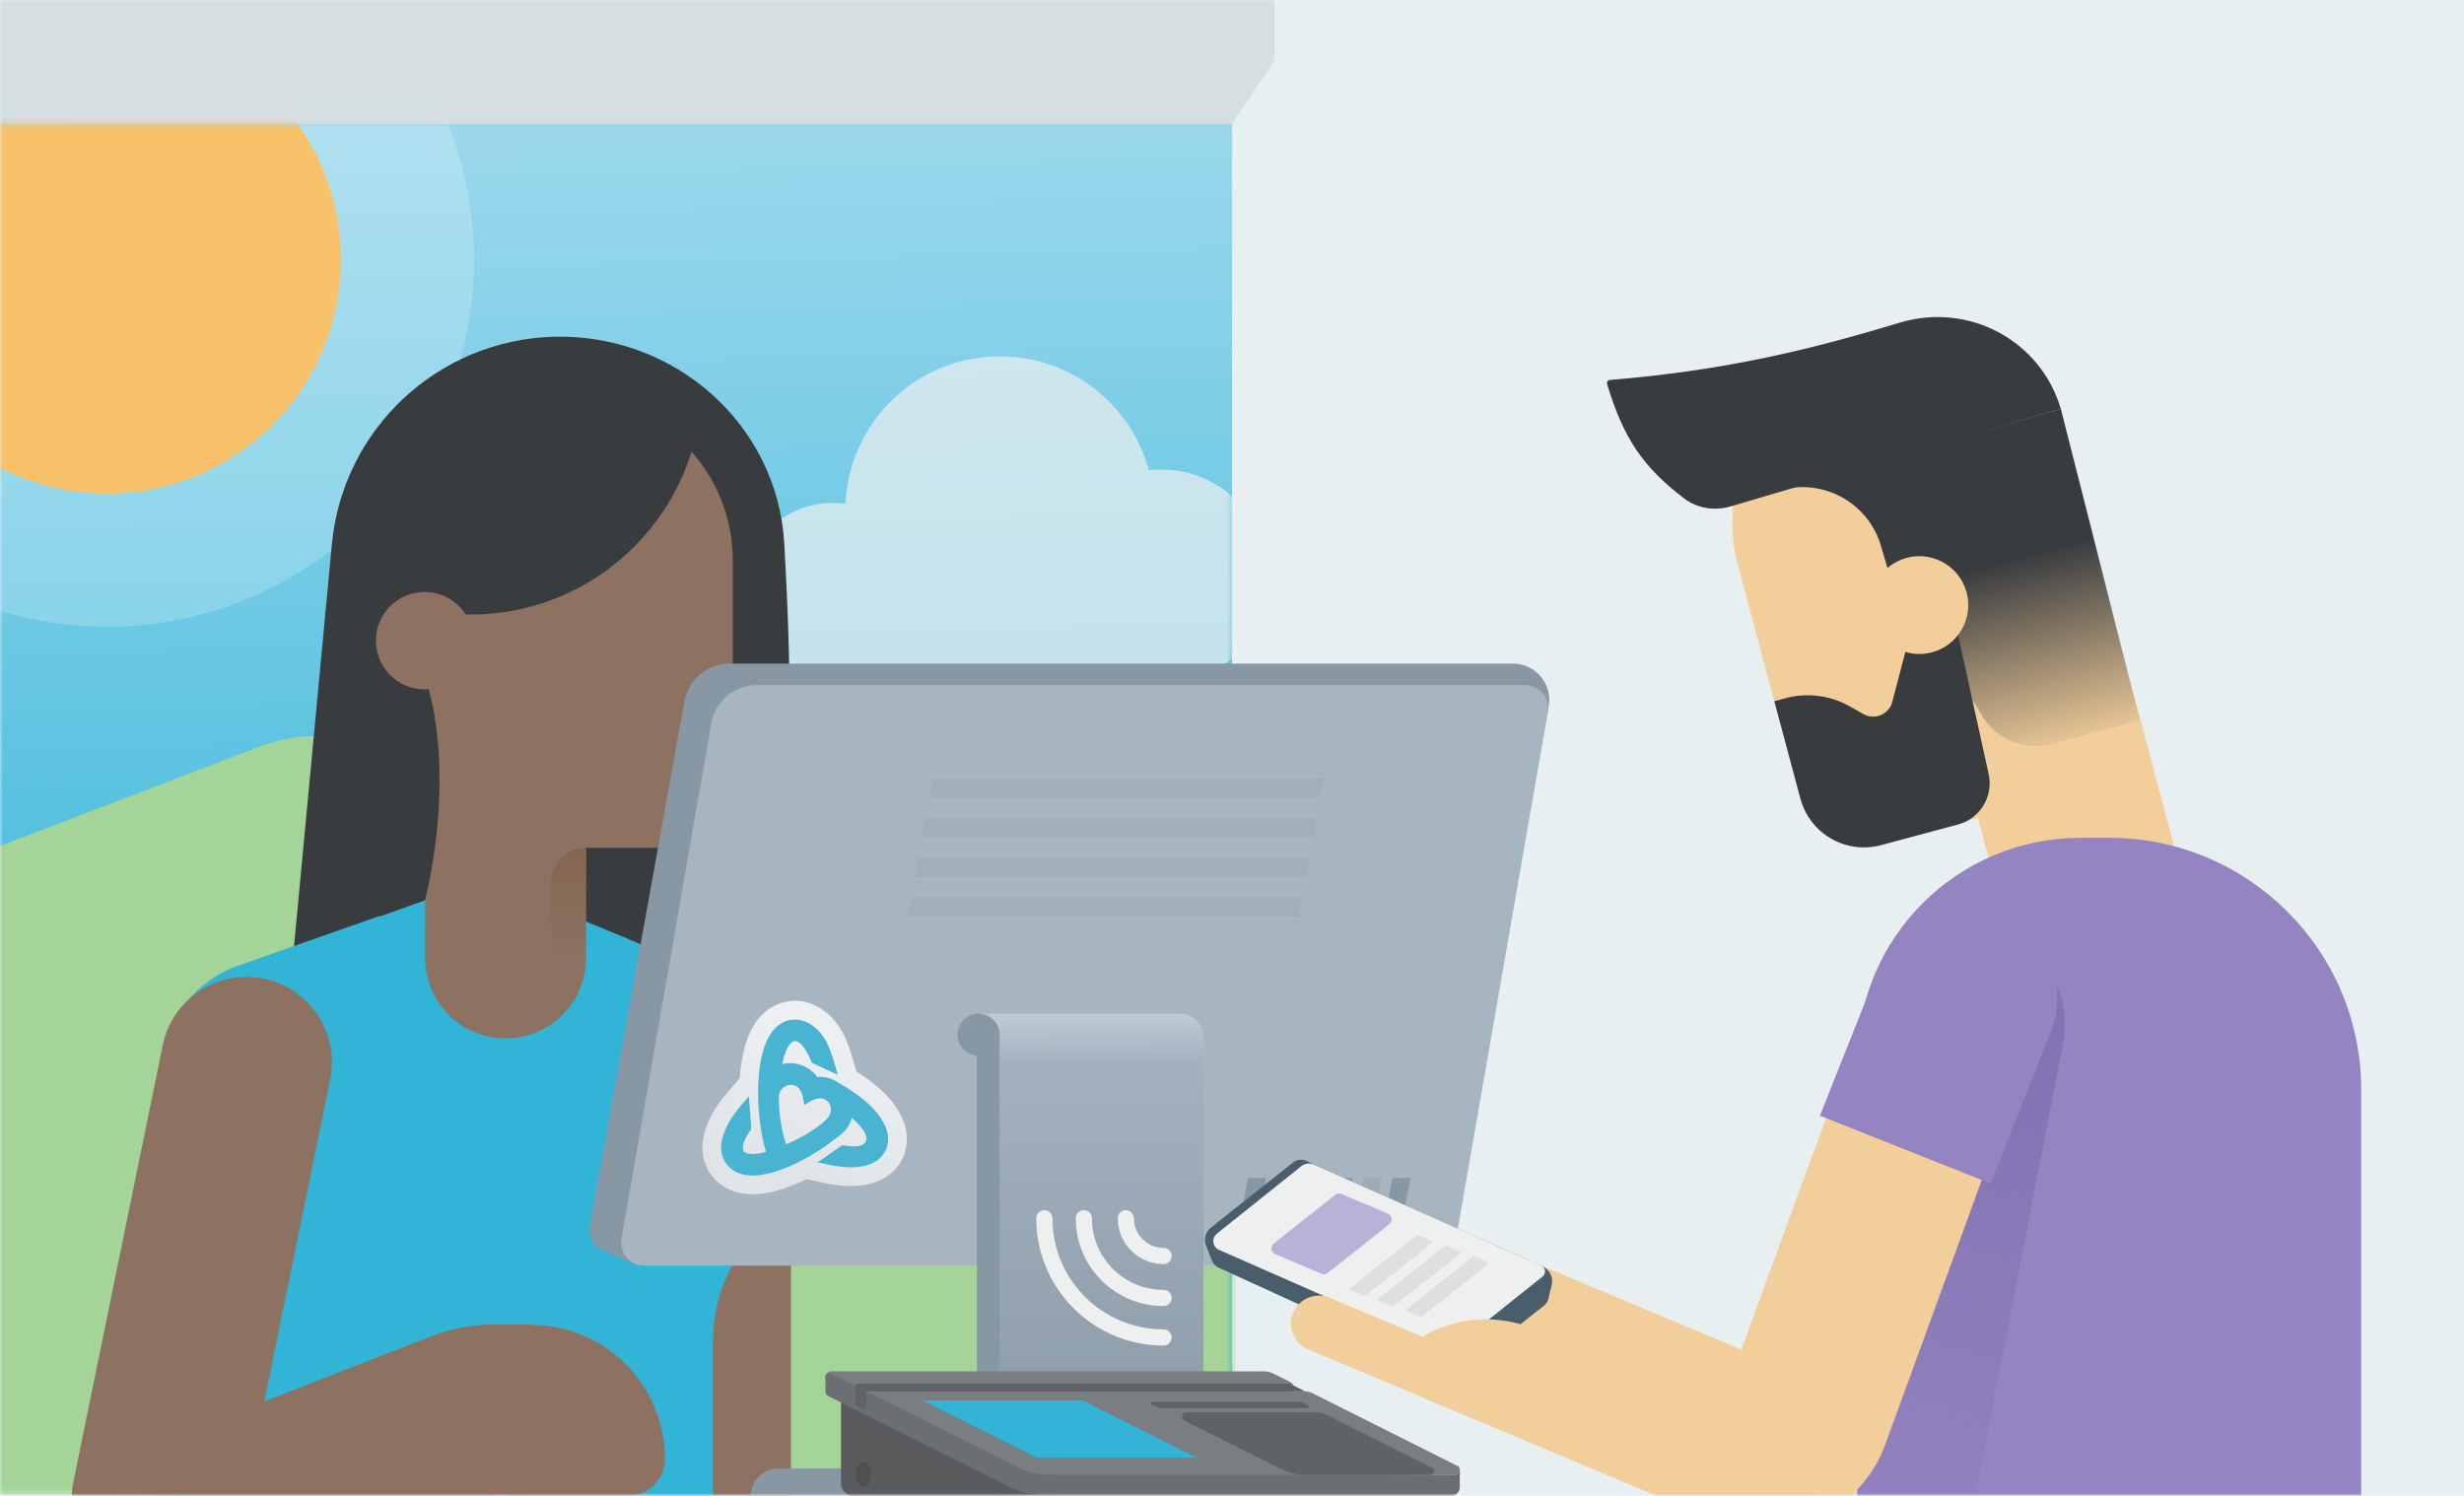 <svg xmlns="http://www.w3.org/2000/svg" xmlns:xlink="http://www.w3.org/1999/xlink" width="453" height="275" fill="none" xmlns:v="https://vecta.io/nano"><style><![CDATA[.B{fill:#8897a4}.C{fill:#f1ce9a}.D{fill:#8d7261}.E{fill-rule:evenodd}.F{fill:#393c3f}.G{fill:#32b4d7}.H{opacity:.3}.I{fill:#eef0f0}.J{fill:#5d6367}]]></style><path d="M453 0H0V275H453V0Z" fill="#e8eff1"/><mask id="A" maskUnits="userSpaceOnUse" x="0" y="0" width="453" height="275" mask-type="alpha"><path d="M453 0H0V275H453V0Z" fill="#daf3fc"/></mask><g mask="url(#A)"><path fill="url(#C)" d="M0 22.761h226.521v249.546H0z"/><mask id="B" maskUnits="userSpaceOnUse" x="-34" y="22" width="261" height="253" mask-type="alpha"><path fill="url(#D)" d="M-34 22.762h260.52v252H-34z"/></mask><g mask="url(#B)"><path d="M47.862 137.242L0 155.537v126.456h275.587l19.346-51.168-101.803-65.897c-8.947-5.791-20.338-6.246-29.719-1.187l-23.277 12.554c-11.47 6.186-25.652 4.019-34.752-5.309L79.18 144.125a29.19 29.19 0 0 0-31.318-6.883z" fill="#a4d498"/><circle opacity=".2" cx="19.638" cy="47.737" r="67.509" fill="#fff"/><circle cx="19.638" cy="47.737" r="43.034" fill="#f8c26b"/><g opacity=".7" class="I"><path d="M153.038 125.927c-9.2-.047-16.643-7.52-16.643-16.731 0-9.241 7.491-16.732 16.732-16.732.787 0 1.563.055 2.321.16.678-15.083 13.12-27.103 28.37-27.103 13.097 0 24.124 8.867 27.405 20.926.733-.082 1.478-.125 2.233-.125 10.937 0 19.803 8.866 19.803 19.802s-8.866 19.802-19.803 19.802l-.001.002h-60.417v-.001z" class="E"/><circle cx="119.953" cy="117.414" r="8.514"/></g></g><path opacity=".1" d="M-18.075-.346h252.378v11.534l-7.743 11.534H-10.426l-7.649-11.534V-.346z" fill="#2d3e4e"/><path d="M61.009 100.095c1.998-21.236 19.548-37.629 40.871-38.178h0c22.087-.568 41.038 16.009 42.312 38.067 2.509 43.468 1.24 88.744-15.825 88.744l-75.017-7.251 7.659-81.382z" class="F"/><path d="M116.268 172.994h0a44.43 44.43 0 0 1 29.151 41.719v61.961l-27.966-1.642-1.185-102.038z" class="D"/><path d="M29.649 197.357a21.15 21.15 0 0 1 14.125-19.792l45.136-15.89 26.339 10.858a22.96 22.96 0 0 1 12.975 13.8l8.097 23.685c2.593 7.583 1.924 15.901-1.847 22.971h0c-2.235 4.19-3.404 8.865-3.404 13.613v28.421H29.072l.577-77.666z" class="G"/><path d="M74.29 103.064c0-16.688 13.528-30.216 30.215-30.216h0c16.688 0 30.215 13.528 30.215 30.216v40.738c0 6.674-5.41 12.085-12.085 12.085H74.29v-52.823z" class="D"/><path d="M78.157 142.028h29.59v34.109a14.8 14.8 0 0 1-14.795 14.795h0a14.8 14.8 0 0 1-14.795-14.795v-34.109z" class="D"/><path d="M63.362 106.136l.932-8.824c2.115-20.023 19.002-35.219 39.136-35.219a39.22 39.22 0 0 1 25.582 9.448c-.563 22.987-19.373 41.448-42.496 41.448a42.31 42.31 0 0 1-23.155-6.853zm13.976 16.289h-7.561v46.086l8.353-2.978c3.334-13.466 4.045-31.502-.792-43.108z" class="E F"/><circle cx="78.067" cy="117.797" r="8.953" class="D"/><path d="M60.706 198.481c1.74-8.5-3.74-16.802-12.24-18.542s-16.802 3.74-18.542 12.241l30.783 6.301zm23.992 61.96l-5.711-14.636 5.711 14.636zM34.649 279.97l5.711 14.635-5.711-14.635zm-4.726-87.79l-16.346 79.85 30.783 6.302 16.346-79.851-30.783-6.301zM40.36 294.605l50.049-19.528-11.421-29.272-50.049 19.529 11.422 29.271zm50.927-19.693h6.5v-31.421h-6.5v31.421zm-.879.165c.28-.109.578-.165.879-.165v-31.421a33.85 33.85 0 0 0-12.3 2.314l11.421 29.272zm-76.832-3.047c-3.169 15.479 12.065 28.319 26.783 22.575l-11.422-29.271c8.474-3.307 17.245 4.086 15.421 12.998l-30.783-6.302z" class="D"/><path d="M93.424 243.602h4.17c13.619 0 24.659 11.041 24.659 24.66h0c0 3.734-3.027 6.761-6.761 6.761H93.424v-31.421z" class="D"/><path d="M101.312 162.273a6.39 6.39 0 0 1 6.387-6.388h0v20.457h-6.387v-14.069z" fill="url(#E)"/><path d="M125.83 128.972a8.46 8.46 0 0 1 8.325-6.956h144.018a6.65 6.65 0 0 1 6.541 7.828l-16.637 92.129a8.46 8.46 0 0 1-8.111 6.954l-141.907 3.578a4.22 4.22 0 0 1-1.687-.305l-5.365-2.161a4.23 4.23 0 0 1-2.583-4.675l17.406-96.392z" class="B"/><path d="M130.77 132.981a8.46 8.46 0 0 1 8.334-7.007H280.4a4.23 4.23 0 0 1 4.167 4.955l-16.512 94.774a8.46 8.46 0 0 1-8.334 7.008H118.426a4.23 4.23 0 0 1-4.167-4.956l16.511-94.774z" fill="#a6b5c0"/><path d="M180.326 186.385h36.689a4.23 4.23 0 0 1 4.23 4.23v79.201c0 2.67-2.165 4.834-4.834 4.834h-36.085v-88.265z" fill="url(#F)"/><path d="M179.604 186.385h0a4.16 4.16 0 0 1 4.157 4.157v84.084h-4.157v-88.241z" class="B"/><circle cx="179.9" cy="190.246" r="3.861" class="B"/><path d="M138.024 275.064a5.07 5.07 0 0 1 5.067-5.067h40.671v5.067h-45.738 0z" class="B"/><g opacity=".8"><use xlink:href="#J" class="E G"/><path d="M158.771 213.598l.954 4.12h.001l-.955-4.12zm-6.527-.269l-2.424-3.466-7.933 5.548 9.46 2.052.897-4.134zm2.788-1.95l.65-4.18-1.681-.261-1.393.975 2.424 3.466zm.972-7.306l2.458-3.442-6.675-4.768-.013 8.203 4.23.007zm-1.625 3.694l-2.82-3.153-.145.13-.133.143 3.098 2.88zm-.025.024l2.708 3.249h0l-2.708-3.249zm-.041.034l-2.704-3.253-.03.025-.029.025 2.763 3.203zm-.15.124l-2.985 2.996 2.671 2.661 2.949-2.348-2.635-3.309zm0 0l2.985-2.997-2.714-2.704-2.959 2.435 2.688 3.266zm-2.725 2.059l-2.412-3.475h0l2.412 3.475zm-8.409 4.429l1.387 3.996h.001l-1.388-3.996zm-8.899-.966l3.443-2.456-.001-.002-3.442 2.458zm-.511-4.139l4.057 1.197h0l-4.057-1.197zm3.424-5.801l4.217-.318-.771-10.252-6.667 7.827 3.221 2.743zm.29 3.859l3.442 2.459.891-1.248-.115-1.528-4.218.317zm-1.235 4.714l-3.444 2.456.002.002 3.442-2.458zm.715.573l1.78-3.837h-.002l-1.778 3.837zm4.968-.363l1.296 4.026 3.967-1.277-1.218-3.985-4.045 1.236zm-1.428-7.442l4.21-.406h0l-4.21.406zm.468-10.526l4.118.964v-.001l-4.118-.963zm1.503-3.802l-3.536-2.321h0l3.536 2.321zm3.487-2.286l.352 4.215h.001l-.353-4.215zm6.994 7.934l-1.778 3.838 8.429 3.906-2.589-8.923-4.062 1.179zm-2.926-1.356l-3.91 1.615.631 1.528 1.5.695 1.779-3.838zm-3.838-4.193l-.351-4.215h-.001l.352 4.215zm-2.976 4.771l-4.144-.845-.012.058-.01.058 4.166.729zm-.225 1.411l-4.189-.58-1.103 7.963 7.187-3.601-1.895-3.782zm7.03 1.999l-3.577 2.257 1.459 2.314 2.71-.383-.592-4.188zm3.659.779l-2.23 3.594.027.017.027.016 2.176-3.627zm8.311 7.372l3.76-1.937h0l-3.76 1.937zm-9.29-.629l2.93 3.051 3.123-2.999-3.072-3.052-2.981 3zm-8.511 5.107l-4 1.376 1.446 4.203 4.126-1.652-1.572-3.927zm-1.628-9.642l.446-4.206-4.669-.495-.007 4.695 4.23.006zm.001 0l-.446 4.206 4.707.5-.031-4.734-4.23.028zm6.026.103l-4.165.735 1.075 6.095 5.288-3.216-2.198-3.614zm4.085 4.405l-2.966-3.016-3.051 3.001 3.036 3.016 2.981-3.001zm7.203 11.399c3.431-.795 5.341-2.867 6.241-4.809l-7.676-3.556c.009-.019.019-.037.031-.053s.022-.025.021-.024-.028.024-.1.059-.208.091-.427.142l1.91 8.241zm-8.379-.255c2.248.487 5.394.946 8.378.255l-1.908-8.241c-1.107.256-2.744.137-4.677-.282l-1.793 8.268zm1.261-9.55l-2.788 1.95 4.848 6.932 2.788-1.95-4.848-6.932zm3.485.421c.079-.17.24-.427.518-.662s.525-.327.63-.356c.083-.024.024.007-.259.007s-.699-.03-1.3-.124l-1.3 8.36c1.702.264 3.5.365 5.152-.1 1.946-.548 3.417-1.805 4.234-3.568l-7.675-3.557zm-2.548-.819c.692.494 1.559 1.255 2.101 1.947.274.349.313.492.288.417-.035-.106-.211-.748.159-1.545l7.675 3.557c.815-1.759.597-3.475.19-4.693-.396-1.186-1.057-2.192-1.651-2.951-1.194-1.526-2.735-2.823-3.845-3.616l-4.917 6.884zm-1.771-3.449c-.001.273-.1.445-.215.548l5.639 6.306c2.062-1.844 3.031-4.381 3.035-6.84l-8.459-.014zm5.288 6.974a4.72 4.72 0 0 0 .415-.393l-6.196-5.76c.1-.108.221-.226.364-.345l5.417 6.498zm-.045.038l.045-.038-5.417-6.498-.036.03 5.408 6.506zm-5.467-6.456l-.022.018 5.27 6.618.277-.23-5.525-6.406zm5.598.33h0l-5.97 5.993h0l5.97-5.993zm-3.298 8.531l3.001-2.268-5.376-6.532-2.449 1.85 4.824 6.95zm-9.433 4.95c3.092-1.074 6.342-2.804 9.434-4.951l-4.825-6.949c-2.599 1.805-5.165 3.138-7.384 3.909l2.775 7.991zm-10.386.249c3.222 1.493 6.967.937 10.385-.249l-2.773-7.992c-2.727.946-3.84.665-4.055.566l-3.557 7.675zm-3.345-2.755c.87 1.22 2.023 2.143 3.345 2.755l3.557-7.675c-.022-.01-.034-.018-.04-.021a.2.2 0 0 1 .025.029l-6.887 4.912zm-1.123-7.791c-.999 3.383-.105 6.07 1.124 7.792l6.885-4.915c.008.01.014.021.019.033s.007.021.007.017-.008-.038-.003-.114.021-.214.081-.42l-8.113-2.393zm4.259-7.348c-2.203 2.587-3.456 4.622-4.26 7.348l8.114 2.393c.364-1.234.868-2.238 2.587-4.256l-6.441-5.485zm7.729 6.285l-.291-3.86-8.435.635.29 3.859 8.436-.634zm-2.01 2.575c.318.445.435.896.463 1.211.025.286-.025.429-.01.376a2.59 2.59 0 0 1 .195-.453c.132-.252.322-.564.586-.933l-6.884-4.918c-.868 1.216-1.657 2.607-2.058 4.076-.393 1.44-.566 3.608.821 5.553l6.887-4.912zm-.95-.808c.267.123.639.372.949.806l-6.884 4.916c.659.923 1.513 1.552 2.379 1.953l3.556-7.675zm1.893-.552c-.863.278-1.507.4-1.925.432-.204.016-.302.006-.312.005s.123.012.346.115l-3.56 7.675c1.447.671 2.974.733 4.179.64 1.266-.099 2.582-.402 3.865-.815l-2.593-8.052zm-4.341-3.01c.282 2.924.819 5.74 1.593 8.272l8.09-2.472c-.588-1.923-1.028-4.175-1.263-6.612l-8.42.812zm.559-11.896c-.809 3.459-.966 7.679-.559 11.896l8.42-.812c-.344-3.573-.169-6.828.376-9.156l-8.237-1.928zm2.086-5.159c-.988 1.506-1.649 3.29-2.086 5.16l8.237 1.926c.292-1.247.643-2.02.921-2.444l-7.072-4.642zm6.672-4.18c-2.109.176-4.736 1.232-6.672 4.18l7.072 4.642c.118-.179.212-.281.268-.333a.51.51 0 0 1 .088-.071c-.028.009-.041.011-.053.012l-.703-8.43zm4.263.77c-1.322-.612-2.771-.895-4.264-.77l.705 8.43c-.006 0-.014.001-.022 0s-.015-.001-.02-.002c.01.003.024.008.045.018l3.556-7.676zm7.144 10.2c-.76-2.619-2.139-7.881-7.144-10.2l-3.556 7.676c.455.211.865.579 1.297 1.369.48.879.836 1.989 1.279 3.513l8.124-2.358zm-8.767 3.661l2.927 1.356 3.556-7.676-2.926-1.355-3.557 7.675zm-2.937-4.018c-.218-.101-.315-.195-.304-.185s.079.076.198.24c.245.338.567.904.912 1.74l7.819-3.229c-.516-1.249-1.137-2.449-1.884-3.478-.712-.982-1.745-2.097-3.185-2.764l-3.556 7.676zm1.229.202c-.532.045-.962-.079-1.229-.202l3.556-7.676a6 6 0 0 0-3.029-.552l.702 8.43zm.818 1.401c.113-.553.239-1.007.364-1.365.128-.365.238-.58.3-.681.068-.112.027-.005-.186.162-.242.188-.685.432-1.295.483l-.704-8.43c-2.633.22-4.229 2.054-5.039 3.383-.855 1.403-1.39 3.093-1.729 4.758l8.289 1.69zm-.18 1.146c.052-.376.11-.735.202-1.262l-8.333-1.458c-.103.589-.178 1.052-.248 1.56l8.379 1.16zm-2.295 3.202c.263-.132.634-.168 1.021.012l3.557-7.676c-2.764-1.28-5.839-1.166-8.367.101l3.789 7.563zm1.021.012c.247.114.422.281.537.462l7.154-4.514c-.964-1.529-2.377-2.81-4.134-3.624l-3.557 7.676zm4.706 2.393c.211-.03.452-.003.699.111l3.556-7.676a9.7 9.7 0 0 0-5.438-.811l1.183 8.376zm.699.111c.052.024.098.049.138.074l4.46-7.189c-.333-.206-.681-.394-1.042-.561l-3.556 7.676zm14.439 1.915c-2.356-4.576-7.009-7.331-9.895-9.063l-4.352 7.255c3.253 1.951 5.65 3.591 6.726 5.681l7.521-3.873zm.367 7.871c.899-1.941 1.246-4.739-.367-7.871l-7.521 3.873c.103.2.148.338.168.417a.53.53 0 0 1 .019.114c0 .002 0-.011.005-.032s.012-.039.02-.057l7.676 3.556zm-16.347-9.613c-1.491 1.432-3.99 2.964-7.153 4.23l3.144 7.854c3.768-1.509 7.331-3.545 9.869-5.983l-5.86-6.101zm-1.581 6.781c-.928-2.697-1.403-5.517-1.399-8.259l-8.459-.013c-.006 3.713.635 7.466 1.858 11.024l8-2.752zm-5.181-12.472h-.001l-.893 8.412h.002l.892-8.412zm5.459-2.513c-5.066-2.346-10.168 1.777-10.135 6.747l8.46-.056c.002.336-.178.678-.48.888-.307.213-.859.349-1.402.097l3.557-7.676zm4.287 6.088c-.255-1.444-1.066-4.595-4.287-6.088l-3.557 7.676a1.45 1.45 0 0 1-.404-.281 1.01 1.01 0 0 1-.177-.223c-.016-.029-.005-.016.018.058s.05.18.076.327l8.331-1.469zm1.117-3.584c-3.209-1.487-6.173-.091-7.48.704l4.395 7.228c.09-.054.166-.093.223-.117s.073-.024.045-.019a.92.92 0 0 1-.261.008c-.147-.012-.315-.052-.478-.128l3.556-7.676zm1.768 11.739c3.292-3.237 3.207-9.433-1.768-11.739l-3.556 7.676a1.51 1.51 0 0 1-.859-1.148c-.045-.372.093-.664.251-.821l5.932 6.032zm.042-5.989l-.027-.027-5.962 6.001.027.027 5.962-6.001z" fill="url(#G)"/><use xlink:href="#J" class="E G"/><path d="M158.771 213.598l.177.762h0l-.177-.762zm-6.527-.269l-.449-.641-1.467 1.026 1.75.38.166-.765zm2.788-1.95l.12-.773-.311-.049-.257.181.448.641zm.972-7.306l.454-.637-1.234-.882-.003 1.518.783.001zm-1.625 3.694l-.522-.583-.027.024-.024.026.573.533zm-.025.024l.501.601h0l-.501-.601zm-.041.034l-.501-.602-.005.005-.005.004.511.593zm-.15.124l-.552.554.494.492.546-.434-.488-.612zm0 0l.552-.555-.502-.5-.547.45.497.605zm-2.725 2.059l-.446-.643h0l.446.643zm-8.409 4.429l.257.74v-.001l-.257-.739zm-8.899-.966l.637-.455h0l-.637.455zm-.511-4.139l.751.222h0l-.751-.222zm3.424-5.801l.78-.059-.143-1.897-1.233 1.448.596.508zm.29 3.859l.637.455.165-.231-.022-.283-.78.059zm-1.235 4.714l-.637.454v.001l.637-.455zm.715.573l.329-.709v-.001l-.329.71zm4.968-.363l.24.745.734-.236-.226-.738-.748.229zm-1.428-7.442l.779-.075h0l-.779.075zm.468-10.526l.762.178h0l-.762-.178zm1.503-3.802l-.654-.429h0l.654.429zm3.487-2.286l.065.78h.001l-.066-.78zm6.994 7.934l-.329.71 1.559.723-.479-1.651-.751.218zm-2.926-1.356l-.724.299.117.283.278.129.329-.711zm-3.838-4.193l-.065-.78h0l.065.78zm-2.976 4.771l-.766-.156-.003.011-.001.01.77.135zm-.225 1.411l-.775-.107-.204 1.473 1.33-.666-.351-.7zm7.03 1.999l-.662.418.27.428.501-.071-.109-.775zm3.659.779l-.413.665.01.006.403-.671zm8.311 7.372l.695-.359h0l-.695.359zm-9.29-.629l.542.565.578-.555-.568-.565-.552.555zm-8.511 5.107l-.74.255.268.777.763-.306-.291-.726zm-1.628-9.642l.082-.778-.864-.092-.001.869.783.001zm.001 0l-.083.778.871.093-.005-.876-.783.005zm6.026.103l-.77.136.199 1.128.978-.595-.407-.669zm4.085 4.405l-.549-.558-.564.555.561.558.552-.555zm6.425 8.041c2.306-.534 3.399-1.838 3.891-2.9l-1.42-.658c-.307.663-1.029 1.617-2.825 2.033l.354 1.525zm-6.87-.266c2.119.459 4.651.78 6.87.266l-.353-1.525c-1.872.434-4.124.176-6.185-.271l-.332 1.53zm2.506-3.356l-2.789 1.95.897 1.282 2.789-1.95-.897-1.282zm4.636-.955c-.19.412-.482.693-1.044.851-.617.174-1.565.199-3.024-.028l-.24 1.546c1.535.239 2.748.253 3.688-.011.994-.28 1.654-.866 2.041-1.7l-1.421-.658zm-3.671-5.073c.862.616 2.004 1.595 2.811 2.627.405.516.697 1.011.844 1.45.145.433.13.752.016.996l1.421.658c.332-.717.274-1.472.047-2.15s-.632-1.327-1.095-1.919c-.929-1.186-2.195-2.265-3.135-2.936l-.909 1.274zm-.328-.638c-.002 1.163-.456 2.299-1.364 3.112l1.043 1.166c1.269-1.134 1.884-2.708 1.886-4.276l-1.565-.002zm-.366 4.32l.097-.092-1.146-1.066c.011-.013.027-.028.047-.044l1.002 1.202zm-.042.035l.042-.035-1.002-1.202-.041.033 1.001 1.204zm-1.011-1.195l-.126.105.975 1.224.173-.144-1.022-1.185zm.913.162h0l-1.104 1.109h0l1.104-1.109zm-2.831 3.257l2.776-2.098-.994-1.209-2.674 2.021.892 1.286zm-8.598 4.525c2.736-.95 5.708-2.518 8.598-4.526l-.892-1.285c-2.8 1.944-5.644 3.439-8.219 4.333l.513 1.478zm-7.805.378c1.996.925 4.669.711 7.805-.377l-.513-1.479c-3.008 1.044-5.194 1.104-6.635.436l-.657 1.42zm-1.988-1.629c.503.706 1.177 1.254 1.988 1.629l.657-1.42c-.578-.267-1.034-.644-1.371-1.118l-1.274.909zm-.624-4.814c-.666 2.258-.059 3.858.624 4.814l1.274-.909c-.435-.609-.912-1.716-.397-3.462l-1.501-.443zm3.578-6.088c-2.006 2.356-2.954 3.97-3.578 6.088l1.501.443c.543-1.842 1.352-3.266 3.268-5.516l-1.191-1.015zm1.666 4.308l-.29-3.859-1.561.117.291 3.86 1.56-.118zm-1.378 4.318c-.165-.232-.254-.636-.067-1.322s.617-1.524 1.302-2.482l-1.274-.91c-.742 1.038-1.284 2.053-1.537 2.98s-.245 1.876.302 2.643l1.274-.909zm.407.318c-.194-.09-.322-.199-.407-.318l-1.274.91a2.56 2.56 0 0 0 1.023.829l.658-1.421zm4.399-.398c-1.034.333-1.952.529-2.716.588-.776.06-1.329-.025-1.683-.189l-.658 1.419c.695.323 1.552.401 2.462.331.921-.072 1.963-.301 3.075-.659l-.48-1.49zm-1.967-6.622c.263 2.726.76 5.311 1.459 7.596l1.496-.458c-.663-2.171-1.143-4.653-1.397-7.288l-1.558.15zm.485-10.78c-.702 2.999-.866 6.826-.485 10.78l1.558-.15c-.37-3.835-.202-7.484.451-10.273l-1.524-.357zm1.611-4.052c-.699 1.065-1.234 2.437-1.611 4.053l1.524.356c.35-1.501.828-2.686 1.396-3.55l-1.309-.859zm4.076-2.637c-1.171.098-2.785.67-4.076 2.637l1.309.859c.998-1.522 2.152-1.874 2.897-1.936l-.13-1.56zm2.528.463a4.98 4.98 0 0 0-2.528-.463l.131 1.56c.579-.049 1.162.056 1.739.323l.658-1.42zm5.282 8.033c-.842-2.903-1.915-6.473-5.282-8.033l-.658 1.42c2.624 1.216 3.557 4.017 4.437 7.049l1.503-.436zm-4.006-.427l2.926 1.355.658-1.42-2.926-1.356-.658 1.421zm-2.938-4.019c.355.165.779.531 1.235 1.159.449.619.894 1.444 1.308 2.448l1.447-.597c-.446-1.081-.946-2.023-1.488-2.77-.536-.738-1.15-1.339-1.844-1.66l-.658 1.42zm-.506-.105c.146-.012.312.015.506.105l.658-1.42c-.404-.187-.84-.282-1.294-.245l.13 1.56zm-2.274 4.148c.279-1.366.661-2.434 1.099-3.152.446-.732.862-.97 1.175-.996l-.13-1.56c-1.038.087-1.822.823-2.382 1.742-.568.932-.998 2.194-1.295 3.653l1.533.313zm-.216 1.362c.059-.431.124-.832.22-1.384l-1.541-.27a38.46 38.46 0 0 0-.23 1.439l1.551.215zm-.425.592c1.186-.594 2.659-.662 4.014-.034l.658-1.42c-1.795-.832-3.768-.75-5.373.055l.701 1.399zm4.014-.034a4.68 4.68 0 0 1 2.003 1.751l1.324-.835c-.618-.98-1.527-1.807-2.669-2.336l-.658 1.42zm2.774 2.108c.856-.121 1.769-.004 2.631.396l.658-1.42c-1.142-.529-2.36-.688-3.507-.526l.218 1.55zm2.631.396c.178.083.347.174.506.273l.825-1.33a6.18 6.18 0 0 0-.673-.363l-.658 1.42zm9.925 6.621c-1.834-3.563-5.568-5.863-8.604-7.684l-.805 1.342c3.104 1.861 6.42 3.956 8.018 7.059l1.391-.717zm.304 4.844c.492-1.063.78-2.739-.304-4.844l-1.391.717c.844 1.638.582 2.805.275 3.469l1.42.658zm-10.831-5.678c-1.918 1.842-4.851 3.58-8.26 4.944l.582 1.453c3.521-1.409 6.651-3.24 8.762-5.268l-1.084-1.129zm-7.229 5.416c-1.048-3.047-1.591-6.248-1.586-9.386l-1.565-.002c-.005 3.317.568 6.691 1.671 9.898l1.48-.51zm-2.284-10.165h-.002l-.165 1.556h.001l.166-1.556zm4.373-2.813c-2.502-1.159-5.257.849-5.239 3.597l1.566-.011c-.012-1.738 1.677-2.785 3.015-2.166l.658-1.42zm2.341 3.558c-.211-1.196-.74-2.816-2.341-3.558l-.658 1.42c.865.401 1.267 1.326 1.458 2.41l1.541-.272zm3.063-1.054c-1.599-.741-3.221-.098-4.24.521l.813 1.338c.888-.541 1.901-.841 2.769-.439l.658-1.42zm.8 6.153c1.88-1.849 1.615-5.034-.8-6.153l-.658 1.42c1.252.581 1.6 2.399.36 3.617l1.098 1.116zm.03-1.086l-.027-.027-1.104 1.11.028.027 1.103-1.11z" class="G"/></g><use xlink:href="#K" class="B H"/><use xlink:href="#K" x="15.937" class="B H"/><path d="M234.755 216.594h3.321l-1.992 10.503h-3.32l1.991-10.503zm15.938 0h3.32l-1.991 10.503h-3.321l1.992-10.503z" class="B H"/><use xlink:href="#K" x="10.626" class="B H"/><use xlink:href="#K" x="26.563" class="B H"/><path opacity=".2" d="M171.485 143.128h71.904l-.664 3.638h-71.903l.663-3.638zm-1.318 7.276h71.904l-.664 3.638h-71.903l.663-3.638zm-1.317 7.276h71.903l-.663 3.638h-71.903l.663-3.638zm-1.318 7.276h71.903l-.663 3.637h-71.904l.664-3.637z" class="B"/><path d="M154.62 272.767v-15.656l38.201 17.913h-35.944a2.26 2.26 0 0 1-2.257-2.257z" fill="#595b5c"/><path d="M232.23 252.145h-79.345a1.13 1.13 0 0 0-1.128 1.128v.613l36.574 17.544 80.046-.258v-1.002a.68.68 0 0 0-.373-.605l-26.783-13.444c-.393-.197-.826-.3-1.266-.3h-2.165l-2.993-1.419 2.993.645v-.011c.004-.388-.213-.744-.56-.918l-2.974-1.494a4.52 4.52 0 0 0-2.026-.479z" fill="#797e82"/><path d="M268.377 270.251h0c0 .499-.404.903-.903.903h-74.978v3.87h74.301a1.58 1.58 0 0 0 1.58-1.58v-3.193z" fill="#6b6f73"/><path d="M151.757 255.807c0 .384.218.736.562.908l33.042 16.521c2.418 1.209 5.078 1.788 7.786 1.788h.976v-3.87h-.976c-2.097 0-4.155-.437-6.028-1.373l-34.381-17.227a.68.68 0 0 0-.981.605v2.648z" fill="#6b6f73" class="E"/><path d="M237.099 254.401h-79.47c-.297 0-.392.4-.127.534l1.756.885h80.705l-2.864-1.419z" class="J"/><path d="M159.24 258.566v-2.745l-1.887-1.161v3.502a.45.45 0 0 0 .28.418l.984.404c.297.121.623-.097.623-.418z" class="J"/><path opacity=".34" d="M157.331 271.098c.004 1.234.643 2.23 1.427 2.225s1.416-1.01 1.412-2.244-.642-2.23-1.426-2.225-1.416 1.01-1.413 2.244z" class="F"/><path d="M219.908 268.01l-20.89-10.513h-29.416l20.956 10.513h29.35z" class="G"/><path d="M239.468 257.9c-.18-.095-.379-.145-.582-.145h-27.122c-.239 0-.314.322-.1.428l1.222.604a1.24 1.24 0 0 0 .55.129h27.041c.235 0 .313-.315.106-.425l-1.115-.591zm4.716 2.379l19.12 9.61a.68.68 0 0 1-.304 1.282h-23.108c-1.457 0-2.894-.34-4.197-.993l-17.941-8.992c-.745-.373-.48-1.496.354-1.496h23.593a5.53 5.53 0 0 1 2.483.589z" class="J"/><path d="M213.914 245.912c-12.103 0-21.914-9.811-21.914-21.914m21.913 14.654c-8.093 0-14.654-6.561-14.654-14.654m14.655 6.935c-3.83 0-6.935-3.105-6.935-6.935" stroke="#eef0f0" stroke-width="2.974" stroke-linecap="round"/><path d="M381.493 87.58c-4.582-17.099-22.158-27.246-39.257-22.665h0c-17.099 4.582-27.246 22.157-22.664 39.256l11.375 42.453c1.727 6.447 8.354 10.273 14.801 8.545l50.248-13.463-14.503-54.126z" class="C"/><path d="M392.251 127.733l-32.367 8.673 9.09 33.926a16.76 16.76 0 0 0 20.521 11.847h0c8.938-2.395 14.242-11.582 11.847-20.52l-9.091-33.926z" class="C"/><path d="M378.874 75.163c-3.731-12.618-16.983-19.64-29.582-15.843-16.041 4.834-31.631 8.757-53.298 10.538-.381.031-.643.409-.532.774 3.026 9.944 6.541 15.204 14.179 21.024 2.434 1.855 5.634 2.312 8.569 1.444l60.664-17.937h0z" class="F"/><path d="M378.876 75.162l-51.747 15.026h0c7.957-2.353 16.315 2.191 18.668 10.148l2.794 9.45c.696 2.355 2.37 4.298 4.596 5.335l1.585.739 9.699 15.829a11.48 11.48 0 0 0 12.768 5.089l16.193-4.35-14.556-57.265z" fill="url(#H)"/><path d="M326.207 128.929l2.067-.554a15.71 15.71 0 0 1 11.755 1.475l2.577 1.446c2.07 1.162 4.679.054 5.281-2.241l5.581-21.275 4.297-1.151 7.842 35.699c.901 4.101-1.583 8.186-5.639 9.273l-14.159 3.794a12.09 12.09 0 0 1-14.801-8.546l-4.801-17.92z" class="F"/><circle cx="352.868" cy="111.254" r="8.992" transform="rotate(345 352.868 111.254)" class="C"/><path d="M341.439 195.132c0-22.693 18.397-41.089 41.089-41.089h5.243 0c25.588 0 46.332 20.743 46.332 46.332v74.69h-92.664v-79.933z" fill="#9484c1"/><path d="M343.923 214.821l-.286-2.741 5.16-27.197c1.75-9.22 9.994-15.141 18.414-13.225s13.827 10.943 12.077 20.162l-14.928 77.015c-.953 5.864-3.684 10.705-7.394 14.146h-30.343l17.426-66.953.185-1.136-.311-.071z" fill="url(#I)"/><path d="M374.862 188.169c2.919-7.993-1.196-16.839-9.189-19.758s-16.84 1.196-19.759 9.189l28.948 10.569zm-53.958 77.017l-5.968 14.206 5.968-14.206zm25.01-87.586l-28.261 77.403 28.948 10.57 28.261-77.404-28.948-10.569zm-19.042 73.38l-53.921-22.654-11.937 28.412 53.922 22.654 11.936-28.412zm-9.219 4.023a6.95 6.95 0 0 1 9.219-4.023l-11.936 28.412c12.565 5.278 26.991-1.018 31.665-13.819l-28.948-10.57z" class="C"/><path d="M256.721 234.773c2.82-6.416 10.307-9.331 16.723-6.511l7.459 3.279-8.062 18.343-19.076-8.385 2.956-6.726z" class="C"/><path d="M345.707 177.188c3.445-8.655 13.254-12.879 21.909-9.435h0c8.655 3.445 12.879 13.254 9.435 21.909l-11.119 27.94-31.344-12.474 11.119-27.94z" fill="#9484c1"/><path d="M224.025 233.06a2.33 2.33 0 0 1-1.195-1.261l-1.079-2.73c-.477-1.206-.107-2.582.909-3.388l15.073-11.943c.68-.539 1.603-.654 2.395-.3l43.484 19.447a2.94 2.94 0 0 1 1.663 3.361l-.592 2.51c-.121.51-.41.965-.82 1.29l-15.217 12.058a2.33 2.33 0 0 1-2.415.292l-42.206-19.336z" fill="#4a5d6b"/><path d="M224.123 229.813c-1.215-.534-1.428-2.166-.392-2.995l15.47-12.375a2.33 2.33 0 0 1 2.401-.309l41.756 18.587c.797.354.935 1.427.254 1.971l-16.064 12.849c-.676.541-1.597.662-2.39.313l-41.035-18.041z" class="I"/><path d="M248 237.011l12.616-9.996 2.877 1.344-12.615 9.996-2.878-1.344zm5.167 1.946l12.615-9.996 2.877 1.344-12.615 9.997-2.877-1.345zm5.166 1.947l12.615-9.997 2.877 1.345-12.615 9.996-2.877-1.344z" fill="#dfdfdf"/><path d="M234.461 230.608c-.813-.345-.961-1.435-.268-1.983l11.279-8.938c.334-.264.786-.325 1.178-.159l8.48 3.599c.813.345.96 1.435.268 1.983l-11.28 8.938a1.16 1.16 0 0 1-1.177.159l-8.48-3.599z" fill="#bab1d7"/><path d="M240.497 248.096a5.14 5.14 0 0 1-2.749-6.73h0a5.14 5.14 0 0 1 6.73-2.749l30.821 12.946-3.982 9.479-30.82-12.946z" class="C"/><path d="M261.806 245.584l-.417.237 13.401 12.37 14.019-10.411-5.122-2.643a22.96 22.96 0 0 0-21.881.447z" class="C"/></g><defs><linearGradient id="C" x1="113.261" y1="-44.366" x2="120.368" y2="227.189" xlink:href="#L"><stop stop-color="#bfe4f2"/><stop offset="1" stop-color="#2eb4d9"/></linearGradient><linearGradient id="D" x1="96.26" y1="39.377" x2="96.26" y2="418.576" xlink:href="#L"><stop stop-color="#bfe4f2"/><stop offset=".318" stop-color="#2eb4d9"/></linearGradient><linearGradient id="E" x1="104.506" y1="155.885" x2="104.506" y2="176.342" xlink:href="#L"><stop stop-color="#856653"/><stop offset="1" stop-color="#856653" stop-opacity="0"/></linearGradient><linearGradient id="F" x1="212.345" y1="279.861" x2="211.953" y2="183.907" xlink:href="#L"><stop stop-color="#8897a4"/><stop offset=".881" stop-color="#a2b1bd"/><stop offset="1" stop-color="#c5d3de"/></linearGradient><linearGradient id="G" x1="156.054" y1="192.408" x2="147.207" y2="216.115" xlink:href="#L"><stop stop-color="#fff"/><stop offset="1" stop-color="#eef0f0"/></linearGradient><linearGradient id="H" x1="360.683" y1="105.378" x2="370.328" y2="141.28" xlink:href="#L"><stop stop-color="#393c3f"/><stop offset="1" stop-color="#393c3f" stop-opacity="0"/></linearGradient><linearGradient id="I" x1="351.234" y1="290.369" x2="373.686" y2="199.884" xlink:href="#L"><stop stop-color="#8474b3" stop-opacity="0"/><stop offset="1" stop-color="#8474b3"/></linearGradient><path id="J" d="M162.129 211.131c-.4.863-1.307 1.991-3.358 2.467-2.045.473-4.437.184-6.527-.269l2.788-1.95c2.994.465 4.322-.021 4.899-1.267.89-1.922-2.126-4.752-3.927-6.039-.003 1.366-.537 2.721-1.625 3.694-.008.009-.017.017-.025.024l-.041.034-.15.124h0l-2.725 2.059c-2.845 1.975-5.753 3.507-8.409 4.429-3.072 1.066-5.501 1.204-7.219.407-.695-.321-1.26-.783-1.68-1.373-.559-.783-1.101-2.137-.511-4.139.584-1.979 1.462-3.499 3.424-5.801l.29 3.859c-1.426 1.996-1.947 3.715-1.235 4.714.175.244.416.435.715.573 1.049.487 2.821.328 4.968-.363-.681-2.228-1.17-4.762-1.428-7.442-.376-3.895-.21-7.633.468-10.526.364-1.559.87-2.837 1.503-3.802 1.145-1.744 2.529-2.206 3.487-2.286.722-.06 1.44.072 2.134.393 2.995 1.388 3.999 4.574 4.86 7.541l-2.926-1.356c-.861-2.085-1.889-3.532-2.938-4.018-.299-.139-.6-.2-.9-.175-1.352.113-2.4 1.946-2.976 4.771l-.225 1.411c1.396-.699 3.119-.774 4.694-.044 1.002.464 1.796 1.188 2.336 2.043 1.001-.141 2.067-.003 3.069.461a5.53 5.53 0 0 1 .59.318c3.069 1.841 6.594 4.038 8.311 7.372.963 1.871.689 3.293.289 4.156zm-9.579-4.785c-2.015 1.936-5.046 3.72-8.511 5.107a29.64 29.64 0 0 1-1.628-9.642h.001c-.015-2.243 2.207-3.77 4.127-2.881 1.233.572 1.698 1.844 1.899 2.984.954-.58 2.272-1.051 3.505-.48 1.834.85 2.14 3.352.58 4.885l.027.027z"/><path id="K" d="M229.443 216.594h3.321l-1.992 10.503h-3.321l1.992-10.503z"/><linearGradient id="L" gradientUnits="userSpaceOnUse"/></defs></svg>